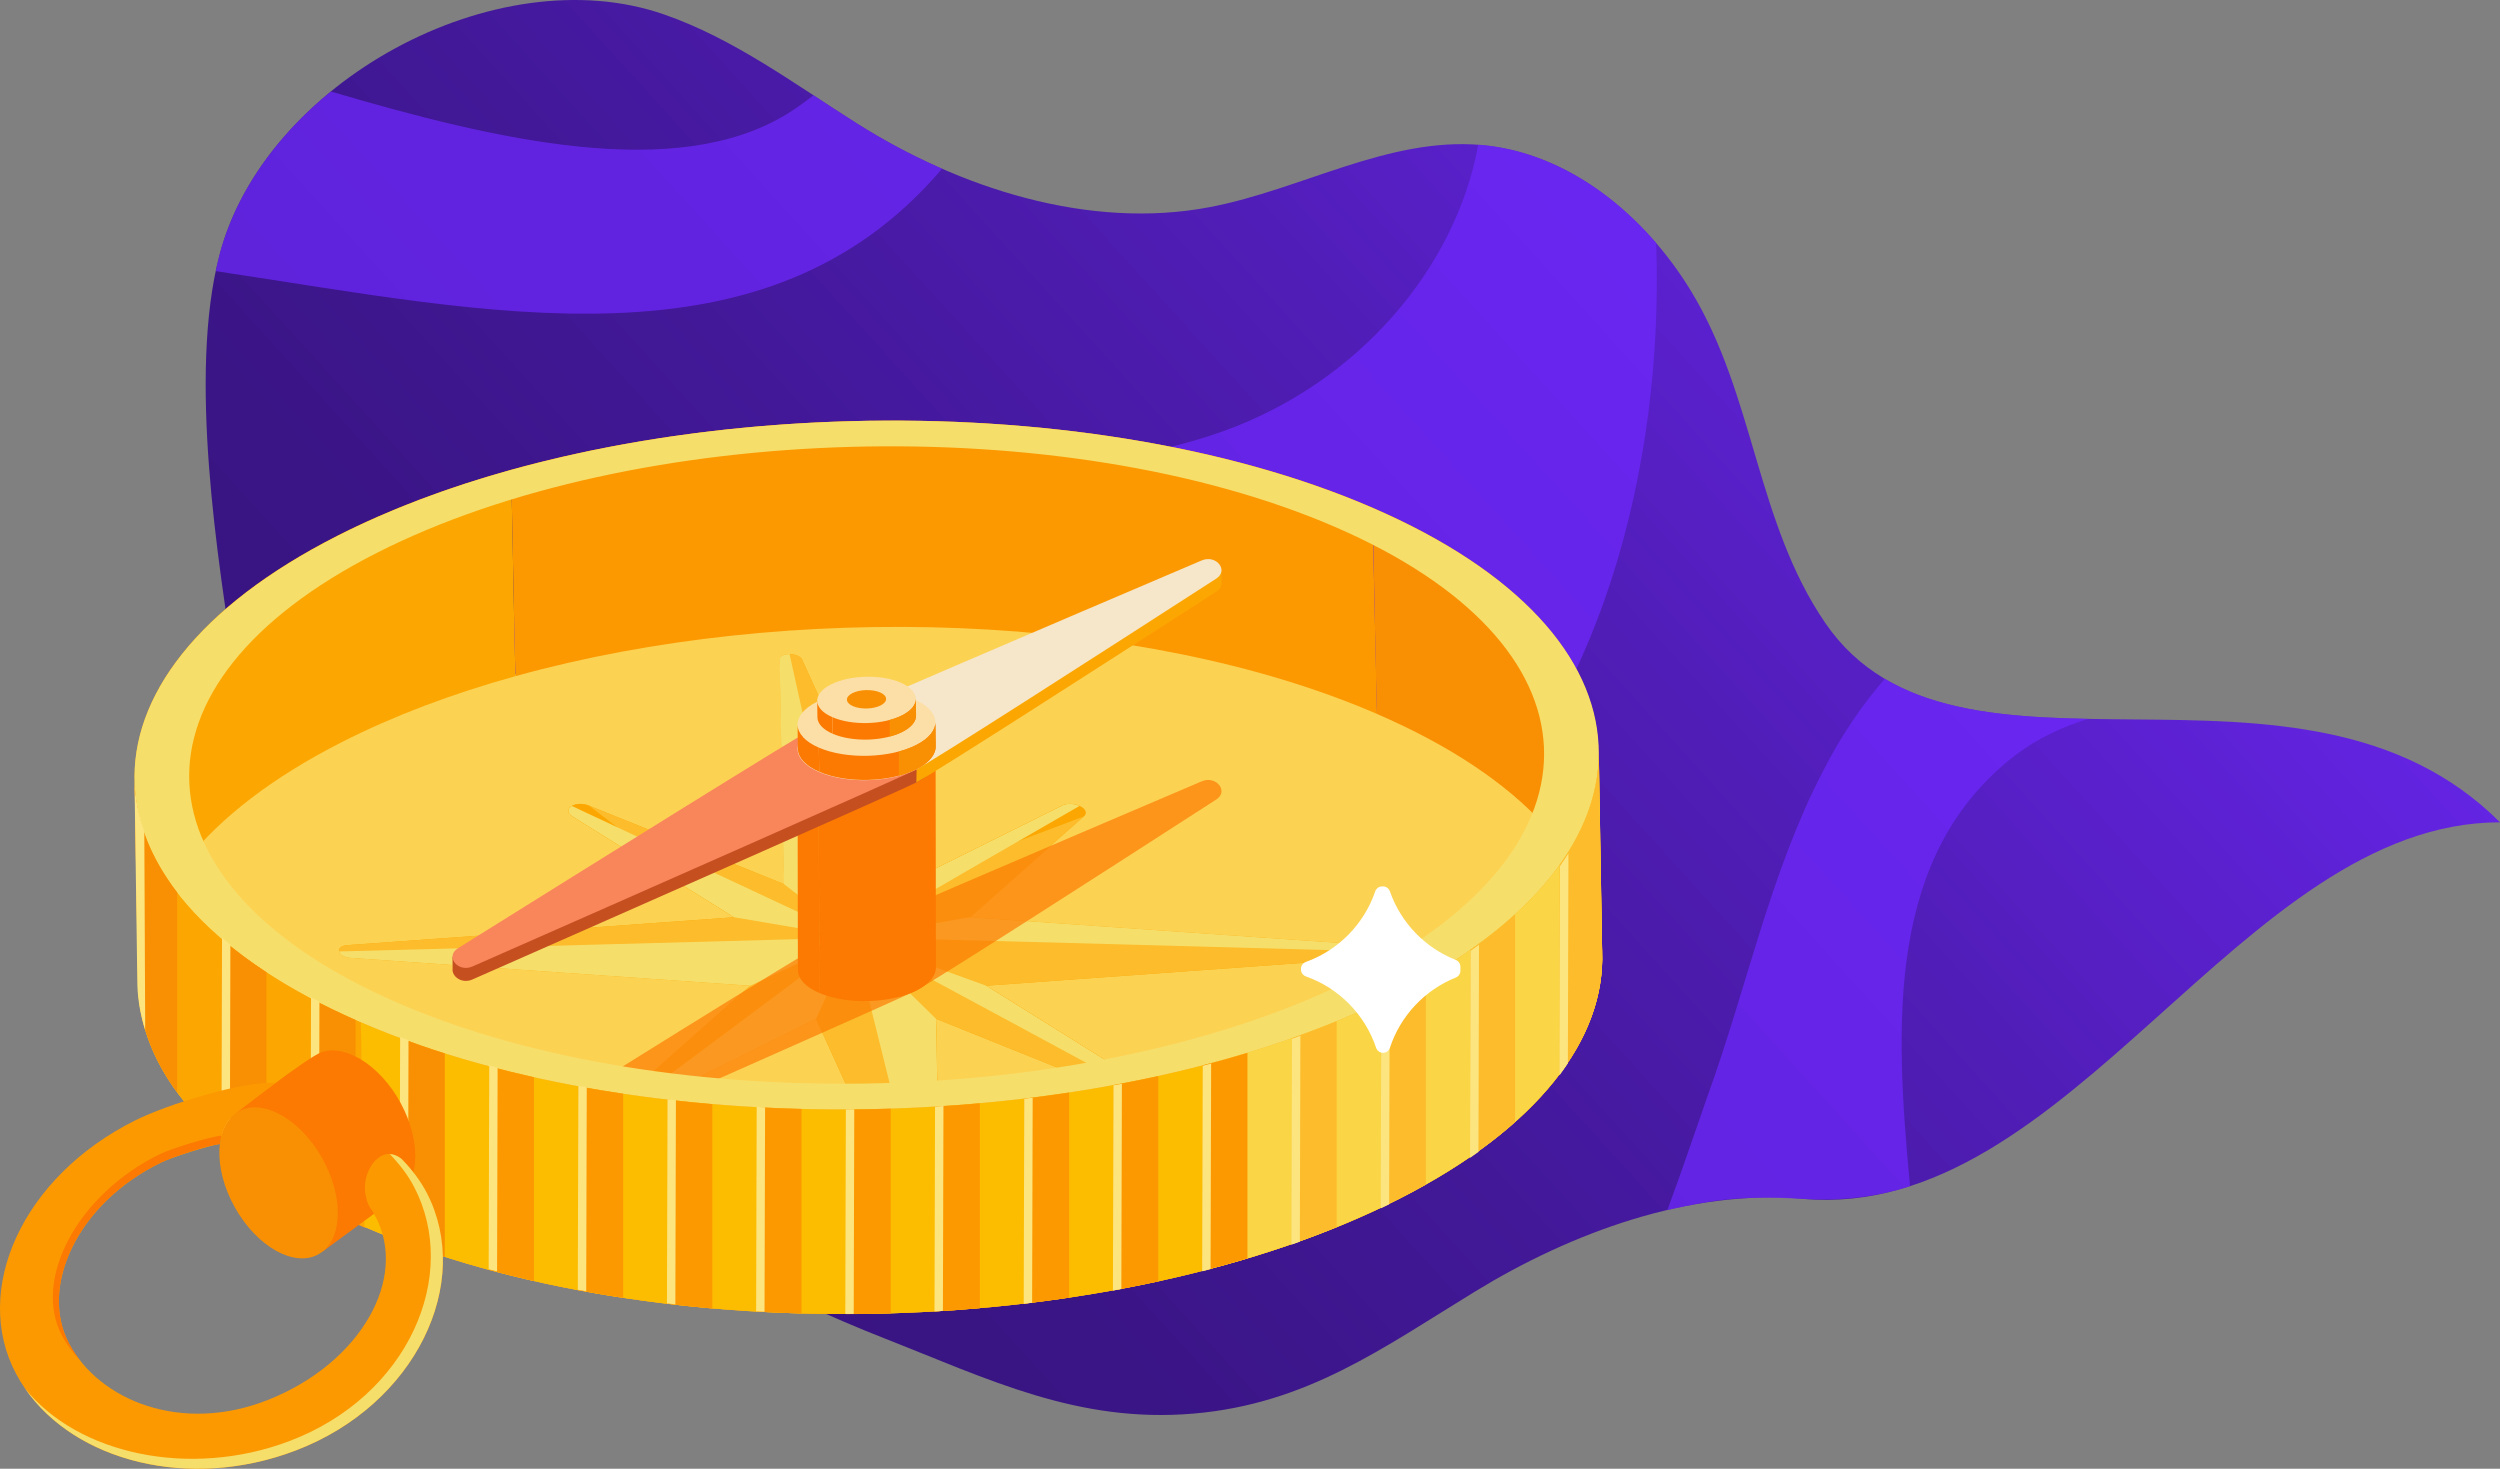 <?xml version="1.0" encoding="UTF-8"?>
<svg xmlns="http://www.w3.org/2000/svg" xmlns:xlink="http://www.w3.org/1999/xlink" viewBox="0 0 800 470">
  <rect x="0" y="0" width="800" height="470" fill="#808080" stroke="none"/>
  <defs>
    <style>
      .cls-1 {
        fill: #f6e6ca;
      }

      .cls-2 {
        fill: #f6de6a;
      }

      .cls-3 {
        fill: #f99003;
      }

      .cls-4 {
        fill: #f9855b;
      }

      .cls-5 {
        fill: #fad546;
      }

      .cls-6 {
        fill: #fc7a01;
      }

      .cls-7 {
        fill: #fff;
      }

      .cls-8 {
        fill: #fcbc2b;
      }

      .cls-9 {
        fill: #fcbc00;
      }

      .cls-10 {
        fill: #fcd253;
      }

      .cls-11 {
        fill: #fca701;
      }

      .cls-12 {
        fill: #fce47e;
      }

      .cls-13 {
        fill: #fcdfa6;
      }

      .cls-14 {
        fill: #fc9901;
      }

      .cls-15 {
        fill: #c64f20;
      }

      .cls-16 {
        fill: url(#linear-gradient);
      }

      .cls-17 {
        fill: #7029ff;
        mix-blend-mode: color-dodge;
      }

      .cls-17, .cls-18 {
        opacity: .7;
      }

      .cls-19 {
        isolation: isolate;
      }
    </style>
    <linearGradient id="linear-gradient" x1="192.592" y1="382.617" x2="651.919" y2="-34.699" gradientTransform="matrix(1, 0, 0, 1, 0, 0)" gradientUnits="userSpaceOnUse">
      <stop offset="0" stop-color="#381480"/>
      <stop offset=".142" stop-color="#3a1586"/>
      <stop offset=".342" stop-color="#421898"/>
      <stop offset=".575" stop-color="#501db6"/>
      <stop offset=".832" stop-color="#6223df"/>
      <stop offset="1" stop-color="#7029ff"/>
    </linearGradient>
  </defs>
  <g style="isolation: isolate;">
    <g id="Layer_1" data-name="Layer 1"/>
    <g id="Layer_2" data-name="Layer 2">
      <g id="Layer_4" data-name="Layer 4">
        <g id="section-image__space_compass_2">
          <path d="M180.732,379.019c33.72,16.941,67.232,35.502,102.409,49.308,33.125,13.001,61.663,27.181,98.707,24.03,36.326-3.09,60.496-20.921,90.24-39.112,30.668-18.756,68.521-32.795,104.892-29.598,85.605,7.527,139.903-120.507,223.021-120.507-63.76-63.744-174.075-2.765-215.893-63.754-22.153-32.312-22.594-72.732-42.975-106.238-14.7-24.167-38.909-44.285-67.093-46.752-29.755-2.605-57.473,14.244-86.808,19.865-38.816,7.438-80.375-6.124-113.061-26.781-19.993-12.635-39.263-27.062-61.601-34.836C158.655-14.118,84.581,26.453,70.217,81.644c-9.995,38.404-.687,96.949,5.45,136.156,8.777,56.075,27.641,122.321,105.065,161.219Z" style="fill: url(#linear-gradient);"/>
          <path d="M301.454,53.985c-9.562-4.185-18.729-9.098-27.284-14.505-4.647-2.937-9.256-5.971-13.873-8.995-2.562,2.047-5.277,3.999-8.19,5.825-35.83,22.188-93.616,8.444-146.241-7.024-17.237,14.068-30.413,32.239-35.649,52.358-.433,1.665-.817,3.38-1.18,5.117,88.038,13.211,176.084,33.557,232.417-32.776Z" style="fill: #7029ff; mix-blend-mode: color-dodge; opacity: .7;"/>
          <path d="M603.13,217.223c-7.302,8.366-13.93,18.131-19.77,29.551-17.022,32.83-24.243,68.844-36.73,103.356-2.162,6.062-8.456,24.732-13.055,37.058,13.642-2.868,20.873-4.737,43.404-3.541,11.998,.637,23.324-.547,34.233-4.074-4.957-52.556-7.45-106.232,33.714-137.907,6.797-5.171,14.636-8.954,23.259-11.621-24.56-.477-47.368-2.344-65.055-12.822Z" style="fill: #7029ff; mix-blend-mode: color-dodge; opacity: .7;"/>
          <path d="M529.964,77.769c-2.72-3.162-5.619-6.173-8.684-9-2.977-2.746-6.111-5.321-9.406-7.677-11.061-7.912-24.208-13.503-37.835-14.696-.334-.029-.665-.043-.998-.068-7.374,40.029-38.788,76.284-81.656,91.675-46.449,16.695-100.086,9.503-148.532,20.802-20.445,4.644-39.555,12.743-56.818,23.472-16.284,10.345-30.473,23.118-41.823,37.712-21.846,28.447-32.17,62.395-38.485,96.796,15.207,25.981,38.375,48.681,75.005,62.234,8.302,3.072,17.014,5.525,25.991,7.462,70.386-45.008,170.202-34.336,254.054-111.291,51.239-47.026,71.799-125.71,69.188-197.42Z" style="fill: #7029ff; mix-blend-mode: color-dodge; opacity: .7;"/>
          <g>
            <path d="M440.3,227.967c-93.536-40.477-241.844-36.442-331.242,9.017-89.397,45.459-86.022,115.123,7.514,155.6,93.548,40.482,241.845,36.452,331.242-9.007,89.398-45.459,86.034-115.129-7.514-155.611Z" style="fill: #fcd253;"/>
            <g>
              <path d="M438.301,302.43l-127.906-8.912,36.375-32.236c2.596-2.301-3.304-5.267-6.91-3.474l-50.534,25.116-32.617-71.796c-1.094-2.408-7.21-2.408-7.163,0l1.386,71.796-62.429-25.116c-4.455-1.792-8.95,1.174-5.265,3.474l51.642,32.236-123.685,8.912c-4.149,.299-3.322,3.79,.968,4.089l127.906,8.912-36.374,32.236c-2.596,2.3,3.304,5.266,6.91,3.474l50.534-25.116,32.617,71.796c1.094,2.408,7.21,2.408,7.163,0l-1.386-71.796,62.429,25.116c4.455,1.793,8.951-1.174,5.265-3.474l-51.642-32.236,123.685-8.912c4.149-.299,3.322-3.79-.968-4.089Z" style="fill: #fca701;"/>
              <path d="M438.301,302.43l-127.906-8.912,36.375-32.236c2.596-2.301-3.304-5.267-6.91-3.474l-50.534,25.116-32.617-71.796c-1.094-2.408-7.21-2.408-7.163,0l1.386,71.796-62.429-25.116c-4.455-1.792-8.95,1.174-5.265,3.474l51.642,32.236-123.685,8.912c-4.149,.299-3.322,3.79,.968,4.089l127.906,8.912-36.374,32.236c-2.596,2.3,3.304,5.266,6.91,3.474l50.534-25.116,32.617,71.796c1.094,2.408,7.21,2.408,7.163,0l-1.386-71.796,62.429,25.116c4.455,1.793,8.951-1.174,5.265-3.474l-51.642-32.236,123.685-8.912c4.149-.299,3.322-3.79-.968-4.089Z" style="fill: #fcbc2b;"/>
              <path d="M188.502,257.808c-4.455-1.792-8.95,1.174-5.265,3.474l51.642,32.236" style="fill: #fca701;"/>
              <path d="M293.754,397.82c1.094,2.408,7.21,2.408,7.163,0l-1.386-71.796" style="fill: #fca701;"/>
              <path d="M361.961,351.141c4.455,1.793,8.951-1.174,5.265-3.474l-51.642-32.236" style="fill: #fca701;"/>
              <path d="M346.769,261.282c2.596-2.301-3.304-5.267-6.91-3.474l-50.534,25.116" style="fill: #fca701;"/>
              <g>
                <path d="M273,300.008c-.543-1.196-20.337-90.686-20.337-90.686-1.674-.009-3.213,.593-3.19,1.806l1.386,71.796" style="fill: #f6de6a;"/>
                <path d="M273,300.008c-2.131-.857-90.019-42.1-90.019-42.1-1.363,.792-1.667,2.174,.256,3.374l51.642,32.236" style="fill: #f6de6a;"/>
                <path d="M273,300.008c-2.069,.149-164.489,4.459-164.489,4.459,.219,.95,1.5,1.902,3.651,2.052l127.906,8.912" style="fill: #f6de6a;"/>
                <path d="M273,300.008c-1.298,1.15-68.178,50.931-68.178,50.931,1.601,.805,3.978,1.098,5.781,.202l50.534-25.116" style="fill: #f6de6a;"/>
                <path d="M273,300.008c.547,1.204,24.763,99.619,24.763,99.619,1.66,0,3.177-.602,3.154-1.806l-1.386-71.796" style="fill: #f6de6a;"/>
                <path d="M273,300.008c2.228,.896,94.646,50.931,94.646,50.931,1.22-.805,1.423-2.122-.42-3.272l-51.642-32.236" style="fill: #f6de6a;"/>
                <path d="M273,300.008c2.069-.149,168.951,4.474,168.951,4.474-.219-.95-1.5-1.902-3.651-2.052l-127.906-8.912" style="fill: #f6de6a;"/>
                <path d="M273,300.008c1.355-1.2,72.426-42.1,72.426-42.1-1.594-.726-3.843-.957-5.567-.1l-50.534,25.116" style="fill: #f6de6a;"/>
              </g>
            </g>
            <g style="opacity: .7;">
              <path d="M292.626,302.235c-8.805-3.81-22.764-3.43-31.179,.849-5.463,2.778-70.19,43.11-114.924,71.061-4.189,2.617,.022,7.865,4.668,5.818,54.221-23.893,136.531-60.228,142.142-63.081,8.415-4.279,8.098-10.837-.708-14.647Z" style="fill: #fc7a01;"/>
              <path d="M262.056,317.73c8.805,3.81,22.764,3.43,31.179-.849,5.452-2.772,58.968-37.168,95.981-61.047,4.077-2.631-.059-7.772-4.671-5.806-46.487,19.816-117.569,50.194-123.196,53.055-8.415,4.279-8.098,10.837,.708,14.647Z" style="fill: #fc7a01;"/>
            </g>
            <g>
              <g>
                <path d="M164.973,216.365c87.347-24.225,199.744-20.752,275.66,12.1l-1.488-66.023c-75.916-32.852-188.313-36.325-275.66-12.1,.496,13.107,.992,52.916,1.488,66.023Z" style="fill: #fc9901;"/>
                <path d="M440.633,228.465c46.998,20.338,70.969,48.115,72.05,76.478l-1.258-66.023c-1.081-28.363-25.283-56.14-72.28-76.478,.446,11.796,1.042,54.227,1.488,66.023Z" style="fill: #f99003;"/>
                <path d="M109.371,237.485c16.705-8.495,35.49-15.541,55.603-21.119-.496-13.106-.992-52.916-1.488-66.023-20.113,5.578-38.897,12.625-55.602,21.12-44.349,22.551-65.833,51.134-64.768,79.144l1.488,66.023c-1.065-28.01,20.419-56.592,64.767-79.144Z" style="fill: #fca701;"/>
              </g>
              <g>
                <path d="M43.116,250.596l1.488,66.023c1.073,28.365,25.271,55.958,72.267,76.295l-1.488-65.836c-49.735-21.523-72.267-51.047-72.267-76.482Z" style="fill: #fc9901;"/>
                <path d="M512.685,304.696l-1.258-66.023c1.06,28.007-20.424,56.584-64.766,79.131-89.254,45.386-237.866,49.436-331.279,9.012l1.488,65.836c93.413,40.424,241.513,36.332,330.767-9.054,44.341-22.548,66.107-50.896,65.047-78.903Z" style="fill: #fc9901;"/>
              </g>
            </g>
            <g>
              <path d="M43.094,250.612l1.098,65.49c1.073,28.348,25.31,56.108,72.38,76.477l-1.098-65.49c-47.07-20.369-71.308-48.13-72.38-76.477Z" style="fill: #fca701;"/>
              <path d="M512.685,304.443l-1.098-65.49c1.059,27.987-20.459,56.545-64.871,79.129-89.397,45.459-237.694,49.488-331.242,9.006l1.098,65.49c93.548,40.482,241.845,36.453,331.242-9.007,44.412-22.584,65.93-51.142,64.871-79.129Z" style="fill: #fcbc00;"/>
              <path d="M387.451,340.212c21.479-5.733,41.534-13.113,59.265-22.13,44.412-22.584,65.93-51.142,64.871-79.129l1.098,65.49c1.059,27.987-20.459,56.545-64.871,79.129-18.035,9.171-38.468,16.653-60.363,22.426v-65.786Z" style="fill: #fad546;"/>
            </g>
            <path d="M439.186,162.493c-93.536-40.477-241.844-36.442-331.242,9.017-89.397,45.459-86.022,115.123,7.514,155.6,93.548,40.482,241.845,36.452,331.242-9.007,89.398-45.459,86.034-115.129-7.514-155.611Zm-5.059,150.169c-82.623,42.014-220.191,45.763-306.663,8.343-86.457-37.414-89.564-102.039-6.942-144.053,82.622-42.014,220.19-45.763,306.647-8.349,86.472,37.42,89.578,102.046,6.958,144.059Z" style="fill: #f6de6a;"/>
            <g>
              <path d="M292.508,235.693c-8.804-3.81-22.764-3.43-31.178,.849-8.415,4.279-8.097,10.836,.707,14.646,8.805,3.81,22.764,3.431,31.178-.848,8.415-4.279,8.098-10.837-.707-14.647Z" style="fill: #fcdfa6;"/>
              <g>
                <g>
                  <path d="M255.22,243.968l.103,66.573c.101,2.668,2.382,5.281,6.813,7.199l-.103-66.573c-4.431-1.917-6.712-4.53-6.813-7.199Z" style="fill: #fc7a01;"/>
                  <path d="M299.421,309.443l-.103-66.573c.1,2.634-1.926,5.322-6.106,7.448-8.415,4.279-22.373,4.658-31.178,.848l.103,66.573c8.805,3.81,22.764,3.431,31.178-.848,4.18-2.126,6.206-4.814,6.106-7.448Z" style="fill: #fc7a01;"/>
                  <path d="M287.633,252.401c2.022-.54,3.909-1.234,5.578-2.083,4.18-2.126,6.206-4.814,6.106-7.448l.103,66.573c.1,2.634-1.926,5.322-6.106,7.448-1.698,.863-3.621,1.567-5.682,2.111v-66.6Z" style="fill: #fc7a01;"/>
                </g>
                <g>
                  <path d="M292.626,235.697c-8.805-3.81-22.764-3.43-31.179,.849-5.463,2.778-116.643,69.667-116.643,69.667l.028,3.696c-.365,2.484,2.875,5.053,6.359,3.517,54.221-23.893,136.531-60.228,142.142-63.081,8.415-4.279,8.098-10.837-.708-14.647Z" style="fill: #c64f20;"/>
                  <path d="M292.626,231.546c-8.805-3.81-22.764-3.43-31.179,.849-5.463,2.778-70.19,43.11-114.924,71.061-4.189,2.617,.022,7.865,4.668,5.818,54.221-23.893,136.531-60.228,142.142-63.081,8.415-4.279,8.098-10.837-.708-14.647Z" style="fill: #f9855b;"/>
                </g>
                <g>
                  <path d="M293.531,236.385l-.297,13.959c5.452-2.772,58.968-37.168,95.981-61.047,1.274-.822,1.746-1.889,1.652-2.908l.012-4.421s-123.904,51.717-129.531,54.578c-8.415,4.279,32.183-.161,32.183-.161Z" style="fill: #fca701;"/>
                  <path d="M262.056,247.041c8.805,3.81,22.764,3.43,31.179-.849,5.452-2.772,58.968-37.168,95.981-61.047,4.077-2.631-.059-7.772-4.671-5.806-46.487,19.816-117.569,50.194-123.196,53.055-8.415,4.279-8.098,10.837,.708,14.647Z" style="fill: #f6e6ca;"/>
                </g>
                <g>
                  <path d="M292.51,223.764c-8.804-3.81-22.764-3.43-31.178,.849-8.415,4.279-8.097,10.836,.707,14.646,8.805,3.81,22.764,3.431,31.178-.848,8.415-4.279,8.098-10.837-.707-14.647Z" style="fill: #fcdfa6;"/>
                  <g>
                    <path d="M255.222,232.039l.103,7.726c.101,2.668,2.382,5.281,6.813,7.199l-.103-7.726c-4.431-1.917-6.712-4.53-6.813-7.199Z" style="fill: #fc7a01;"/>
                    <path d="M299.423,238.668l-.103-7.726c.1,2.634-1.926,5.322-6.106,7.448-8.415,4.279-22.373,4.658-31.178,.848l.103,7.726c8.805,3.81,22.764,3.431,31.178-.848,4.18-2.126,6.206-4.814,6.106-7.448Z" style="fill: #fc7a01;"/>
                    <path d="M287.635,240.473c2.022-.54,3.909-1.234,5.578-2.083,4.18-2.126,6.206-4.814,6.106-7.448l.103,7.726c.1,2.634-1.926,5.322-6.106,7.448-1.698,.863-3.621,1.567-5.682,2.111v-7.754Z" style="fill: #f99003;"/>
                  </g>
                </g>
                <g>
                  <path d="M288.189,218.431c-6.3-2.726-16.289-2.455-22.311,.607-6.021,3.062-5.794,7.754,.506,10.48,6.301,2.727,16.29,2.455,22.311-.607,6.021-3.062,5.795-7.755-.506-10.481Z" style="fill: #fcdfa6;"/>
                  <g>
                    <path d="M261.507,224.352l.074,5.298c.072,1.909,1.705,3.779,4.875,5.151l-.074-5.298c-3.17-1.372-4.803-3.242-4.875-5.151Z" style="fill: #fc7a01;"/>
                    <path d="M293.136,228.865l-.074-5.298c.071,1.885-1.378,3.809-4.369,5.33-6.021,3.062-16.01,3.333-22.311,.607l.074,5.298c6.301,2.727,16.29,2.455,22.311-.607,2.991-1.521,4.441-3.445,4.369-5.33Z" style="fill: #fc7a01;"/>
                    <path d="M284.701,230.387c1.447-.386,2.797-.883,3.992-1.49,2.991-1.521,4.441-3.445,4.369-5.33l.074,5.298c.071,1.885-1.378,3.809-4.369,5.33-1.215,.618-2.591,1.122-4.066,1.51v-5.317Z" style="fill: #f99003;"/>
                  </g>
                  <path d="M281.619,221.57c-2.503-1.083-6.473-.975-8.865,.241-2.393,1.217-2.302,3.081,.201,4.164,2.504,1.083,6.473,.976,8.865-.241,2.393-1.217,2.303-3.081-.201-4.165Z" style="fill: #f99003;"/>
                </g>
              </g>
            </g>
            <g>
              <path d="M99.52,384.405c4.483,2.412,9.245,4.744,14.27,6.993v-65.002c-5.021-2.217-9.781-4.517-14.27-6.896v64.906Z" style="fill: #f99003;"/>
              <path d="M142.331,337.091c-4.869-1.538-9.614-3.196-14.271-4.933v65.085c4.651,1.757,9.405,3.418,14.271,4.975v-65.127Z" style="fill: #f99003;"/>
              <path d="M85.251,311.101c-5.246-3.435-9.999-6.993-14.27-10.651v64.546c4.253,3.735,9.008,7.368,14.27,10.876v-64.771Z" style="fill: #f99003;"/>
              <g>
                <path d="M427.73,326.786c-4.64,1.908-9.406,3.712-14.27,5.429v65.885c4.868-1.698,9.621-3.499,14.27-5.388v-65.927Z" style="fill: #fcbc2b;"/>
                <path d="M484.81,292.61c-4.247,3.87-9.009,7.655-14.27,11.339v66.263c5.251-3.614,10.002-7.331,14.27-11.128v-66.474Z" style="fill: #fcbc2b;"/>
                <path d="M456.27,312.963c-3.067,1.753-6.245,3.48-9.567,5.169-1.537,.782-3.133,1.521-4.704,2.278v66.021c1.948-.927,3.906-1.845,5.802-2.809,2.924-1.487,5.743-3.002,8.469-4.538v-66.121Z" style="fill: #fcbc2b;"/>
                <path d="M511.575,239.003c.479,12.673-3.686,25.461-12.495,37.76v67.004c9.569-12.761,14.092-26.081,13.593-39.274l-1.097-65.49Z" style="fill: #fcbc2b;"/>
              </g>
              <path d="M56.71,285.596c-8.615-11.205-13.179-23.017-13.629-34.935l1.099,65.49c.432,11.406,4.62,22.716,12.531,33.489v-64.043Z" style="fill: #f99003;"/>
              <g>
                <path d="M399.19,336.901c-4.678,1.418-9.444,2.742-14.271,3.995v65.778c4.83-1.238,9.589-2.558,14.271-3.962v-65.811Z" style="fill: #fc9901;"/>
                <path d="M342.11,349.602c-4.728,.716-9.48,1.383-14.27,1.957v65.621c4.789-.563,9.541-1.214,14.27-1.918v-65.66Z" style="fill: #fc9901;"/>
                <path d="M170.87,344.716c-4.829-1.079-9.583-2.252-14.27-3.502v65.202c4.682,1.266,9.443,2.442,14.27,3.536v-65.236Z" style="fill: #fc9901;"/>
                <path d="M299.3,419.657c4.771-.278,9.529-.624,14.27-1.039v-65.582c-4.74,.426-9.498,.774-14.27,1.064v65.557Z" style="fill: #fc9901;"/>
                <path d="M370.65,344.349c-4.7,1.036-9.469,1.974-14.27,2.86v65.687c4.801-.874,9.568-1.801,14.27-2.824v-65.724Z" style="fill: #fc9901;"/>
                <path d="M285.03,354.771c-4.755,.152-9.513,.251-14.27,.267v65.483c4.755-.006,9.514-.076,14.27-.218v-65.532Z" style="fill: #fc9901;"/>
                <path d="M227.95,353.324c-4.786-.404-9.543-.886-14.27-1.433v65.355c4.729,.559,9.481,1.071,14.27,1.486v-65.407Z" style="fill: #fc9901;"/>
                <path d="M256.49,354.863c-4.769-.12-9.527-.311-14.27-.569v65.433c4.742,.268,9.501,.463,14.27,.594v-65.458Z" style="fill: #fc9901;"/>
                <path d="M199.411,349.99c-4.801-.715-9.565-1.491-14.271-2.36v65.298c4.703,.881,9.471,1.661,14.271,2.389v-65.326Z" style="fill: #fc9901;"/>
              </g>
            </g>
            <g>
              <path d="M99.527,319.144l-.175,64.905c.87,.47,1.8,.924,2.691,1.388l.175-64.925c-.891-.458-1.821-.904-2.691-1.368Z" style="fill: #fce47e;"/>
              <path d="M128.032,331.853l-.175,65.085c.887,.337,1.797,.653,2.692,.984l.176-65.094c-.895-.327-1.804-.642-2.693-.975Z" style="fill: #fce47e;"/>
              <path d="M71.039,300.045l-.174,64.546c.87,.767,1.776,1.528,2.688,2.287l.174-64.599c-.912-.741-1.817-1.484-2.688-2.234Z" style="fill: #fce47e;"/>
              <path d="M413.431,332.417l-.177,65.885c.91-.315,1.796-.652,2.697-.974l.178-65.892c-.901,.325-1.789,.663-2.698,.982Z" style="fill: #fce47e;"/>
              <path d="M470.587,304.252l-.178,66.263c.921-.631,1.808-1.27,2.699-1.908l.179-66.296c-.891,.649-1.779,1.298-2.7,1.941Z" style="fill: #fce47e;"/>
              <path d="M442.003,320.662l-.178,66.021c.906-.429,1.796-.869,2.698-1.3l.178-66.021c-.901,.432-1.797,.868-2.698,1.3Z" style="fill: #fce47e;"/>
              <path d="M499.2,277.116l-.181,67.004c.965-1.281,1.843-2.571,2.705-3.863l.181-67.183c-.854,1.352-1.74,2.701-2.705,4.042Z" style="fill: #fce47e;"/>
              <path d="M43.041,249.906l.921,65.492c.168,4.762,1.029,9.56,2.504,14.259l-.286-63.668c-1.872-5.311-2.95-10.685-3.139-16.082Z" style="fill: #fce47e;"/>
              <path d="M384.867,341.047l-.177,65.777c.906-.23,1.797-.478,2.697-.714l.177-65.784c-.9,.238-1.791,.487-2.697,.721Z" style="fill: #fce47e;"/>
              <path d="M327.76,351.608l-.177,65.62c.901-.104,1.797-.226,2.696-.336l.177-65.628c-.899,.113-1.794,.237-2.696,.344Z" style="fill: #fce47e;"/>
              <path d="M156.548,340.959l-.176,65.202c.891,.242,1.798,.466,2.693,.702l.176-65.208c-.896-.234-1.802-.456-2.693-.696Z" style="fill: #fce47e;"/>
              <path d="M299.212,354.099l-.176,65.556c.899-.051,1.797-.116,2.695-.172l.177-65.561c-.899,.057-1.796,.123-2.696,.176Z" style="fill: #fce47e;"/>
              <path d="M356.311,347.308l-.177,65.687c.902-.162,1.797-.338,2.696-.505l.177-65.694c-.899,.169-1.793,.346-2.696,.511Z" style="fill: #fce47e;"/>
              <path d="M270.671,354.986l-.176,65.483c.898,0,1.797-.013,2.695-.017l.176-65.492c-.898,.007-1.797,.025-2.695,.027Z" style="fill: #fce47e;"/>
              <path d="M213.599,351.737l-.176,65.355c.896,.108,1.797,.203,2.694,.307l.176-65.365c-.897-.101-1.799-.191-2.694-.297Z" style="fill: #fce47e;"/>
              <path d="M242.132,354.192l-.176,65.433c.896,.052,1.797,.09,2.694,.137l.177-65.438c-.898-.045-1.798-.082-2.695-.132Z" style="fill: #fce47e;"/>
              <path d="M185.07,347.427l-.176,65.298c.893,.169,1.798,.318,2.694,.48l.176-65.303c-.897-.16-1.801-.308-2.694-.474Z" style="fill: #fce47e;"/>
            </g>
            <path d="M442.558,283.653l-.295,.001c-1.012,.003-1.88,.666-2.208,1.623-3.579,10.459-11.759,18.787-22.151,22.53-.943,.34-1.59,1.206-1.587,2.209l.001,.244c.003,1.005,.657,1.871,1.605,2.207,10.546,3.729,18.855,12.174,22.421,22.802,.325,.969,1.203,1.64,2.226,1.637h0c1.023-.003,1.898-.679,2.218-1.651,3.367-10.212,11.115-18.432,21.04-22.428,.9-.362,1.506-1.209,1.504-2.179l-.004-1.316c-.003-.97-.615-1.814-1.517-2.171-9.816-3.885-17.536-11.895-21.033-21.897-.334-.956-1.207-1.614-2.22-1.611Z" style="fill: #fff;"/>
            <g>
              <path d="M129.458,355.469c5.252,11.421,4.326,22.606-1.714,27.024-.87,.637-24.542,18.027-24.542,18.027,0,0-.064-25.12-4.784-35.383-2.91-6.328-23.559-8.433-23.559-8.433,0,0,23.779-18.684,28.2-20.06,8.571-2.67,20.391,5.759,26.399,18.826Z" style="fill: #fc7a01;"/>
              <ellipse cx="89.141" cy="378.523" rx="16.037" ry="26.176" transform="translate(-173.48 91.72) rotate(-29.228)" style="fill: #f99003;"/>
              <path d="M136.548,381.687c-2.091-4.017-4.882-7.57-8.007-10.8-1.656-1.366-3.571-1.955-5.422-1.427-3.973,1.131-7.359,7.294-6.074,13.244,.524,2.425,.996,3.358,2.234,4.907,.07,.089,.062,.148,.018,.194,.239,.389,.479,.776,.697,1.177,10.893,19.963-4.611,47.189-34.065,58.923-27.871,11.105-54.123,.224-63.804-17.918-9.649-18.079,2.496-44.921,29.429-57.993,3.659-1.776,15.04-5.31,18.802-5.94,.964-5.817,3.102-7.941,4.06-8.961,3.526-2.918,10.132-7.766,13.823-10.6-10.914-.507-34.576,6.862-44.933,12.015-36.327,18.073-52.371,54.398-38.165,81.096,14.278,26.832,53.337,38.273,89.361,24.6,38.688-14.685,56.959-53.864,42.046-82.516Z" style="fill: #fc9901;"/>
              <path d="M70.865,363.377c-4.191,.475-16.05,4.173-19.654,5.921-26.524,12.873-40.869,40.317-31.365,58.122,1.584,2.969,3.628,5.734,6.045,8.241-1.437-1.793-2.707-3.686-3.768-5.673-9.649-18.079,2.497-44.921,29.429-57.993,3.659-1.776,14.176-5.289,18.803-5.941,.06-1.203,.51-2.678,.51-2.678Z" style="fill: #fc7a01;"/>
              <path d="M136.548,381.687c-2.091-4.017-4.882-7.57-8.007-10.8-1.179-.972-2.49-1.526-3.814-1.589,3.045,3.159,5.768,6.631,7.809,10.553,14.687,28.218-1.74,66.804-39.842,81.266-31.993,12.143-67.976,4.168-84.743-16.893,16.109,23.481,52.669,32.84,86.55,19.98,38.688-14.685,56.959-53.864,42.046-82.516Z" style="fill: #f6de6a;"/>
            </g>
          </g>
        </g>
      </g>
    </g>
  </g>
</svg>